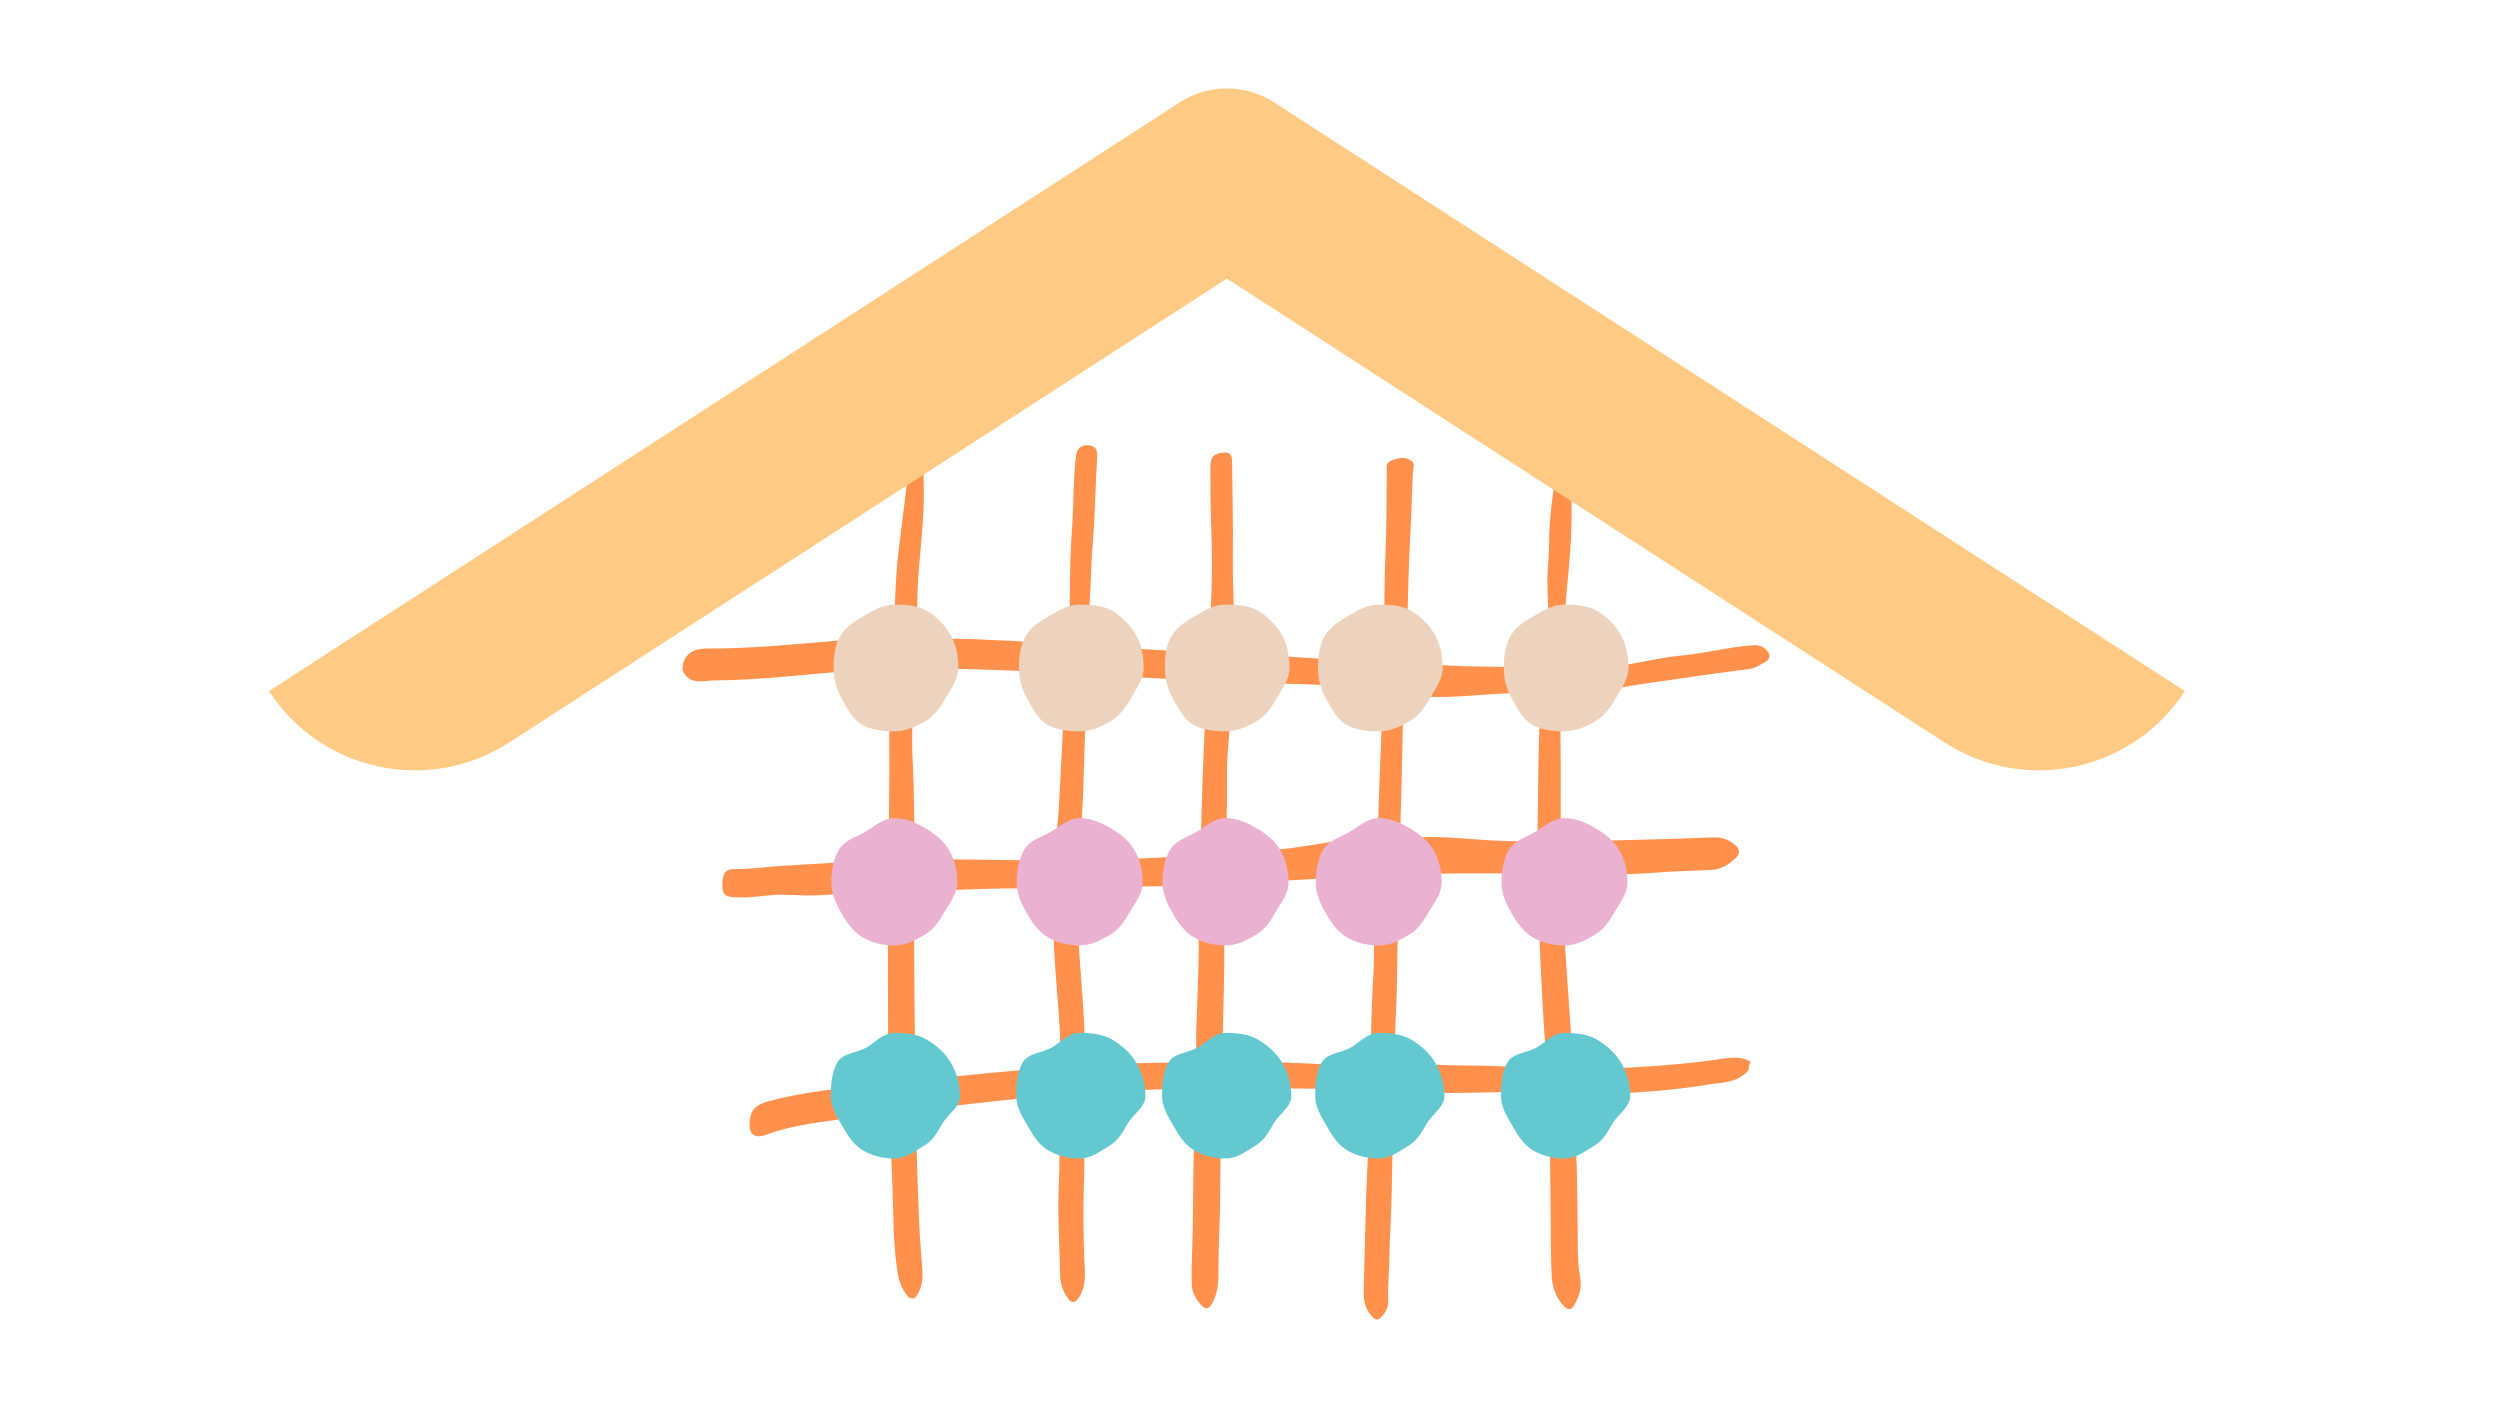 <svg version="1.2" preserveAspectRatio="xMidYMid meet" height="1080" viewBox="0 0 1440 810" zoomAndPan="magnify" width="1920" xmlns:xlink="http://www.w3.org/1999/xlink" xmlns="http://www.w3.org/2000/svg"><defs><clipPath id="3f59a61406"><path d="M 393.059 253.227 L 1020 253.227 L 1020 761 L 393.059 761 Z M 393.059 253.227"></path></clipPath><clipPath id="3a1c3c35ad"><path d="M 155.109 50 L 1258.703 50 L 1258.703 444 L 155.109 444 Z M 155.109 50"></path></clipPath><clipPath id="baebee8d8e"><path d="M 480 348.254 L 552 348.254 L 552 422 L 480 422 Z M 480 348.254"></path></clipPath><clipPath id="b6a6d6e48a"><path d="M 478.41 471 L 552 471 L 552 545 L 478.41 545 Z M 478.41 471"></path></clipPath><clipPath id="a46a8dbd82"><path d="M 478.41 594 L 553.133 594 L 553.133 667.262 L 478.41 667.262 Z M 478.41 594"></path></clipPath><clipPath id="00dabb9355"><path d="M 586 348.254 L 659 348.254 L 659 422 L 586 422 Z M 586 348.254"></path></clipPath><clipPath id="c779b905af"><path d="M 585.184 471 L 659 471 L 659 545 L 585.184 545 Z M 585.184 471"></path></clipPath><clipPath id="820cbe7c12"><path d="M 585.184 594 L 659.906 594 L 659.906 667.262 L 585.184 667.262 Z M 585.184 594"></path></clipPath><clipPath id="9cb04069ca"><path d="M 671 348.254 L 743 348.254 L 743 422 L 671 422 Z M 671 348.254"></path></clipPath><clipPath id="8fdecbb9be"><path d="M 669.203 471 L 743 471 L 743 545 L 669.203 545 Z M 669.203 471"></path></clipPath><clipPath id="e4c9f486b6"><path d="M 669.203 594 L 743.926 594 L 743.926 667.262 L 669.203 667.262 Z M 669.203 594"></path></clipPath><clipPath id="56f43f9a4a"><path d="M 759 348.254 L 831 348.254 L 831 422 L 759 422 Z M 759 348.254"></path></clipPath><clipPath id="3936da0cb8"><path d="M 757.402 471 L 831 471 L 831 545 L 757.402 545 Z M 757.402 471"></path></clipPath><clipPath id="329b048b01"><path d="M 757.402 594 L 832 594 L 832 667.262 L 757.402 667.262 Z M 757.402 594"></path></clipPath><clipPath id="b1748549fc"><path d="M 866 348.254 L 938 348.254 L 938 422 L 866 422 Z M 866 348.254"></path></clipPath><clipPath id="0e8b954a53"><path d="M 864.418 471 L 938 471 L 938 545 L 864.418 545 Z M 864.418 471"></path></clipPath><clipPath id="241e9a9697"><path d="M 864.418 594 L 939.141 594 L 939.141 667.262 L 864.418 667.262 Z M 864.418 594"></path></clipPath></defs><g id="27d1288e7b"><rect style="fill:#ffffff;fill-opacity:1;stroke:none;" height="810" y="0" width="1440" x="0"></rect><rect style="fill:#ffffff;fill-opacity:1;stroke:none;" height="810" y="0" width="1440" x="0"></rect><g clip-path="url(#3f59a61406)" clip-rule="nonzero"><path d="M 1007.02 616.645 C 1000.758 623.883 991.652 623.395 983.438 624.777 C 965.145 627.867 946.688 629.086 928.23 630.062 C 922.133 630.387 915.953 630.223 909.773 629.898 C 907.172 629.734 906.441 630.793 906.52 632.906 C 907.09 646.242 907.82 659.578 908.227 672.992 C 908.555 683.727 908.555 694.539 908.715 705.273 C 908.879 715.516 908.391 725.844 910.18 735.926 C 911.238 742.023 909.449 746.984 906.766 751.859 C 905.465 754.219 903.43 755.031 901.074 752.594 C 896.438 747.879 894.242 741.941 893.836 735.598 C 893.023 720.719 893.266 705.758 893.105 690.879 C 892.859 671.203 892.859 651.445 891.559 631.77 C 891.398 629.656 891.152 629.41 889.039 629.25 C 873.43 628.434 857.816 629.41 842.289 629.492 C 832.449 629.574 822.609 629.574 812.852 628.922 C 800.656 628.109 803.258 629.41 802.445 639.004 C 801.715 647.543 802.203 656.242 802.039 664.781 C 801.797 678.195 801.633 691.613 800.984 705.027 C 800.574 712.996 800.414 720.965 800.168 728.934 C 799.926 735.762 799.273 742.512 799.602 749.34 C 799.762 753 797.895 756.332 795.535 758.773 C 792.527 761.781 790.492 758.609 788.867 756.496 C 785.453 752.023 785.371 746.738 785.535 741.371 C 786.023 724.621 786.348 707.793 786.836 691.043 C 787.078 682.262 787.648 673.398 787.973 664.617 C 788.379 653.152 788.703 641.688 789.191 630.223 C 789.273 627.785 787.809 628.027 786.266 627.949 C 776.102 627.621 765.938 627.215 755.773 627.055 C 744.797 626.891 733.82 626.973 722.844 626.891 C 718.859 626.891 714.875 626.809 710.895 626.566 C 704.793 626.238 703.332 627.785 703.414 633.719 C 703.492 642.828 703.168 651.934 703.086 661.039 C 702.926 672.668 702.926 684.211 702.762 695.84 C 702.598 703.809 702.191 711.777 701.949 719.746 C 701.785 725.191 701.949 730.641 701.785 736.086 C 701.625 741.293 700.73 746.25 698.129 750.887 C 696.094 754.543 694.145 754.219 691.621 751.453 C 688.613 748.121 686.5 744.055 686.418 739.746 C 686.176 729.422 686.824 719.176 686.988 708.848 C 687.152 697.383 687.23 685.922 687.395 674.457 C 687.477 666.977 687.719 659.496 687.965 652.016 C 688.207 644.371 688.453 636.73 688.777 629.086 C 688.859 627.379 688.453 626.566 686.664 626.727 C 667.312 627.703 647.961 627.785 628.609 629.41 C 626.008 629.656 625.438 630.469 625.355 632.582 C 625.113 640.711 624.789 648.844 624.625 656.973 C 624.461 664.941 624.707 672.91 624.379 680.797 C 623.812 695.516 624.055 710.23 624.543 724.949 C 624.789 732.266 626.09 739.988 621.777 746.82 C 619.34 750.723 617.227 751.129 614.785 747.391 C 612.348 743.73 610.723 739.582 610.641 734.949 C 610.395 722.348 609.746 709.824 609.582 697.223 C 609.5 689.418 609.988 681.609 610.152 673.805 C 610.395 661.852 610.477 649.902 610.723 637.949 C 610.801 635.59 611.047 633.312 611.207 630.629 C 584.379 632.664 557.871 636.16 531.281 638.844 C 527.867 639.168 527.379 641.527 527.461 644.129 C 527.703 653.234 527.949 662.258 528.273 671.367 C 528.68 683.727 529.008 696.082 529.656 708.441 C 529.98 716.004 530.793 723.566 531.281 731.129 C 531.688 737.227 530.957 743.078 526.73 747.957 C 525.754 747.797 524.695 747.715 523.723 747.551 C 520.305 743.812 518.109 739.422 517.297 734.543 C 515.348 723.078 514.695 711.531 514.531 699.988 C 514.125 681.449 513.152 662.992 512.336 644.453 C 512.176 641.605 511.688 641.199 508.922 641.605 C 500.059 642.906 491.199 643.641 482.336 644.941 C 468.43 646.891 454.445 648.68 441.191 653.641 C 435.094 655.918 431.355 653.641 431.762 646.891 C 432.086 641.445 433.305 636.973 441.762 634.613 C 463.066 628.68 485.02 626.727 506.891 624.613 C 510.957 624.207 512.418 622.988 512.094 618.434 C 511.363 610.223 511.523 601.848 511.523 593.555 C 511.441 582.254 511.441 571.031 511.441 559.73 C 511.441 546.312 511.363 532.898 511.605 519.48 C 511.688 514.523 511.035 513.789 505.914 514.117 C 494.531 514.766 483.066 514.848 471.684 515.66 C 461.766 516.312 451.844 514.605 441.844 515.824 C 435.5 516.555 428.996 517.285 422.492 516.801 C 418.426 516.555 416.148 515.172 416.07 511.027 C 415.824 503.789 417.531 500.617 422.574 500.617 C 431.844 500.699 441.031 499.398 450.301 498.75 C 469.082 497.527 487.945 496.473 506.809 495.414 C 510.875 495.172 512.5 493.543 512.094 489.234 C 511.605 484.684 511.93 479.965 512.012 475.332 C 512.094 465.898 512.176 456.387 512.258 446.953 C 512.336 436.547 512.094 426.059 512.336 415.652 C 512.582 405.488 513.23 395.406 513.719 385.324 C 507.051 385.16 500.629 385.812 494.207 386.219 C 466.641 387.926 439.242 391.828 411.68 391.91 C 405.172 391.91 396.879 395.082 393.059 385.891 C 393.223 384.59 393.383 383.211 393.547 381.91 C 395.824 374.754 401.434 373.535 407.938 373.535 C 432.98 373.613 457.859 371.094 482.742 368.98 C 491.441 368.25 500.223 368.086 509.004 367.844 C 512.5 367.762 514.777 367.027 514.941 362.637 C 515.426 348.816 515.754 334.992 517.137 321.254 C 518.438 308.082 523.965 270.762 523.152 264.906 C 522.828 262.629 523.477 260.27 523.801 257.914 C 524.207 255.23 526.242 253.766 528.598 253.605 C 531.609 253.359 531.281 256.449 531.363 258.074 C 531.852 265.477 531.934 272.957 532.094 280.355 C 532.504 297.105 530.387 313.609 529.086 330.277 C 528.191 341.336 528.438 352.555 527.785 363.613 C 527.625 366.621 528.52 367.516 531.203 367.516 C 539.008 367.598 546.895 368.004 554.699 368.004 C 560.391 368.004 566 368.492 571.691 368.656 C 584.863 368.98 598.035 370.199 611.207 371.418 C 615.031 371.746 615.926 370.039 616.004 366.949 C 616.168 351.988 616.168 337.105 616.574 322.148 C 616.82 312.145 617.793 302.227 618.121 292.227 C 618.445 282.223 618.527 272.223 619.828 262.305 C 620.398 258.074 623 255.961 627.309 256.531 C 631.617 257.102 632.188 259.703 631.941 263.766 C 630.887 281.004 630.723 298.406 629.258 315.562 C 628.363 326.051 628.445 336.539 627.633 346.945 C 627.062 354.59 627.145 362.23 626.738 369.793 C 626.574 372.477 628.121 372.477 629.828 372.559 C 650.156 373.371 670.484 374.43 690.809 376.055 C 694.633 376.379 697.559 375.16 696.664 370.523 C 695.605 364.672 696.828 358.816 697.234 353.125 C 698.289 335.48 698.289 318 697.559 300.355 C 697.152 290.273 697.152 280.191 697.152 270.027 C 697.152 263.035 698.695 261.41 704.633 260.676 C 708.289 260.191 709.594 262.223 709.672 265.066 C 709.918 275.477 709.836 285.965 710.078 296.371 C 710.406 310.926 709.754 325.48 710.406 340.035 C 710.812 350.441 710.406 360.93 709.754 371.34 C 709.512 375.324 710.484 376.867 714.391 377.031 C 727.234 377.52 740.082 378.004 752.848 378.898 C 759.516 379.387 766.266 379.551 772.852 380.363 C 780.004 381.176 787.242 380.445 794.398 381.828 C 795.777 382.07 797.16 382.234 797.16 380.121 C 797.242 366.215 797.242 352.312 797.484 338.328 C 797.648 327.188 798.219 316.047 798.461 304.91 C 798.707 293.934 798.543 283.039 798.789 272.062 C 798.867 269.621 797.812 266.613 801.391 265.312 C 805.617 263.766 809.684 262.547 813.586 265.961 C 814.48 266.695 814.316 267.75 814.234 268.809 C 813.586 273.441 813.586 278.078 813.422 282.711 C 812.934 300.113 811.633 317.594 811.227 334.992 C 810.82 349.793 810.66 364.508 809.684 379.227 C 809.52 381.828 810.09 382.395 813.016 382.477 C 822.855 382.559 832.691 383.371 842.449 383.695 C 854.566 384.023 866.68 384.105 878.875 384.348 C 879.527 384.348 880.258 384.348 880.91 384.43 C 890.664 386.137 889.77 384.348 890.18 375.402 C 890.34 371.906 890.258 368.41 890.828 364.914 C 892.617 354.184 891.07 343.285 891.316 332.555 C 891.48 326.051 892.375 319.625 892.293 313.121 C 892.211 297.672 894.812 282.387 896.844 267.184 C 897.332 263.359 895.137 259.133 898.227 255.637 C 899.934 255.879 901.562 256.043 903.27 256.285 C 903.758 257.996 904.57 259.781 904.57 261.492 C 904.895 276.207 905.625 291.004 905.059 305.641 C 904.488 321.66 902.535 337.594 901.316 353.613 C 900.586 363.207 900.34 372.883 899.691 382.477 C 899.527 384.672 900.668 385.16 902.375 385.078 C 911.48 384.672 920.586 384.512 929.613 383.695 C 942.621 382.559 955.305 378.738 968.316 377.598 C 982.137 376.379 995.637 372.641 1009.539 371.664 C 1013.523 371.34 1016.613 372.641 1018.727 376.055 C 1020.109 378.41 1018.402 380.363 1016.938 381.176 C 1014.012 382.801 1011.328 384.836 1007.504 385.324 C 986.203 388.086 964.898 391.258 943.598 394.348 C 930.668 396.219 917.902 399.551 904.652 398.82 C 901.398 398.656 898.473 399.715 898.961 404.105 C 899.121 405.406 898.715 406.789 898.715 408.09 C 898.797 420.531 898.961 432.969 898.961 445.41 C 898.961 456.875 898.879 468.258 898.961 479.723 C 898.961 481.836 899.445 483.867 902.617 483.789 C 907.254 483.625 911.969 484.277 916.602 484.277 C 927.824 484.113 939.125 483.867 950.348 483.543 C 962.625 483.219 974.82 482.812 987.098 482.324 C 991.895 482.082 996.043 483.789 999.457 486.715 C 1001.488 488.422 1002.789 491.105 1000.105 493.871 C 996.043 497.934 991.406 500.863 985.473 501.105 C 975.227 501.594 964.898 501.758 954.738 502.57 C 937.66 504.035 920.586 503.629 903.594 502.977 C 899.691 502.812 899.367 504.359 899.691 507.203 C 899.773 508.18 900.016 509.156 900.016 510.133 C 900.098 526.801 901.398 543.469 902.457 560.137 C 903.594 576.887 904.895 593.715 905.789 610.465 C 906.031 614.777 908.066 615.996 911.645 615.75 C 916.766 615.344 921.969 615.75 927.012 615.508 C 948.637 614.449 970.266 613.148 991.652 609.898 C 997.422 609.004 1003.035 608.434 1008.32 611.523 C 1007.426 613.312 1007.262 614.938 1007.02 616.645 Z M 526.73 494.438 C 532.176 494.602 537.543 494.844 542.828 494.926 C 554.457 495.09 566 495.172 577.629 495.332 C 586.898 495.414 596.25 495.578 605.516 495.738 C 607.957 495.82 607.551 494.113 607.875 492.73 C 609.012 487.121 608.445 481.348 609.012 475.738 C 610.152 464.926 610.395 454.109 611.047 443.297 C 612.102 426.059 612.59 408.738 613.324 391.422 C 613.402 388.98 613.16 387.598 610.395 387.52 C 608.527 387.52 606.738 387.031 604.867 387.031 C 590.07 386.461 575.27 385.973 560.473 385.484 C 549.984 385.16 539.574 384.918 529.086 384.672 C 527.137 384.59 526.324 385.402 526.16 387.68 C 525.918 391.34 525.836 395 525.836 398.656 C 525.918 411.098 525.023 423.539 525.59 435.898 C 526.648 455.328 526.648 474.844 526.73 494.438 Z M 806.27 503.625 C 805.941 510.539 805.453 517.125 805.293 523.711 C 804.965 538.914 804.965 554.199 804.559 569.406 C 804.234 581.844 803.504 594.285 803.098 606.727 C 803.016 609.977 803.91 612.254 808.055 612.336 C 817.895 612.578 827.652 613.555 837.488 613.637 C 851.477 613.719 865.379 613.961 879.281 615.102 C 891.559 616.078 891.152 616.562 890.18 604.043 C 888.879 586.398 887.984 568.754 887.168 551.109 C 886.52 535.742 886.113 520.375 885.789 505.008 C 885.707 503.059 884.812 502.73 883.348 502.812 C 872.941 503.301 862.453 503.059 852.043 503.059 C 836.84 502.977 821.637 503.465 806.27 503.625 Z M 706.016 513.141 C 704.957 517.938 705.609 522.492 705.445 526.883 C 704.957 541.109 705.363 555.34 704.957 569.566 C 704.633 582.496 704.309 595.426 704.145 608.27 C 704.145 611.523 705.281 611.848 707.805 611.848 C 718.941 611.848 730.082 611.766 741.141 612.094 C 754.637 612.5 768.133 613.395 781.551 613.961 C 788.137 614.289 789.762 612.5 789.762 606.645 C 789.68 597.539 789.844 588.43 790.168 579.324 C 790.492 570.219 791.309 561.031 791.387 551.926 C 791.469 537.613 791.875 523.305 792.852 509.074 C 793.176 504.848 791.469 504.035 788.055 504.277 C 783.258 504.602 778.543 505.09 773.746 505.336 C 752.605 506.555 731.465 507.691 710.324 508.91 C 707.641 509.156 704.633 509.238 706.016 513.141 Z M 526.648 517.367 C 526.566 518.344 526.402 518.992 526.402 519.645 C 526.484 537.859 526.566 556.07 526.73 574.203 C 526.812 589.246 527.137 604.285 527.137 619.328 C 527.137 622.012 527.949 622.5 530.227 622.254 C 556.164 619.328 582.102 616.562 608.199 614.938 C 610.312 614.773 610.723 614.043 610.641 611.848 C 610.312 605.914 610.801 599.895 610.477 593.961 C 609.012 567.859 605.516 541.922 607.062 515.742 C 607.227 512.816 606.086 511.594 602.836 511.676 C 594.051 511.922 585.27 511.594 576.488 511.758 C 561.609 512.082 546.73 512.816 531.77 512.977 C 528.113 512.895 526.484 513.953 526.648 517.367 Z M 779.844 395.488 C 770.898 395.078 757.645 394.188 744.312 393.941 C 733.66 393.777 723.008 392.805 712.355 392.07 C 709.754 391.91 708.371 391.664 709.023 395.324 C 709.672 398.984 709.023 402.887 708.941 406.707 C 708.699 420.691 706.422 434.516 706.746 448.5 C 707.07 461.914 706.258 475.332 705.934 488.746 C 705.852 490.941 706.34 492.082 709.105 491.836 C 717.152 490.941 725.203 490.129 733.254 489.559 C 752.035 488.18 770.41 483.301 789.273 482.648 C 792.281 482.566 793.582 481.266 793.664 478.176 C 793.91 466.875 794.398 455.574 794.805 444.352 C 795.211 432.887 795.941 421.426 795.859 410.039 C 795.699 397.031 795.293 397.031 779.844 395.488 Z M 625.273 388.414 C 625.273 398.902 625.602 408.902 625.113 418.984 C 624.379 435.898 624.301 452.891 623.242 469.801 C 622.836 476.551 622.105 483.383 622.023 490.129 C 621.941 496.633 625.602 495.254 628.852 495.254 C 637.145 495.172 645.441 494.926 653.652 494.602 C 664.871 494.195 676.094 493.465 687.312 493.219 C 690.566 493.137 691.621 491.918 691.703 488.91 C 691.949 475.492 692.191 461.996 692.68 448.582 C 693.332 431.426 694.062 414.352 695.039 397.277 C 695.281 393.453 694.305 391.582 690.32 391.504 C 683.004 391.34 675.688 391.176 668.367 390.852 C 654.059 390.039 639.828 389.227 625.273 388.414 Z M 628.203 613.473 C 629.34 613.395 630.559 613.395 631.699 613.312 C 638.934 612.988 646.254 612.578 653.488 612.418 C 663.57 612.172 673.734 612.094 683.816 611.93 C 687.801 611.848 689.348 610.383 689.102 605.914 C 688.695 597.457 689.266 589 689.508 580.543 C 689.754 572.414 690.16 564.281 690.32 556.07 C 690.566 543.957 690.402 531.84 691.055 519.727 C 691.621 510.211 692.031 510.211 682.434 510.293 C 662.676 510.539 643 510.863 623.242 511.027 C 621.047 511.027 620.559 512 620.641 513.629 C 620.883 523.871 620.805 534.117 621.371 544.281 C 622.672 565.992 625.113 587.699 624.867 609.492 C 624.867 612.094 625.602 613.395 628.203 613.473 Z M 883.836 399.145 C 880.91 398.984 877.898 399.227 874.891 399.227 C 853.508 399.309 832.285 403.535 810.82 400.203 C 808.301 399.797 808.055 401.258 808.055 403.129 C 807.977 411.586 808.055 420.043 807.812 428.496 C 807.488 445.41 807.082 462.32 806.512 479.234 C 806.43 482 807.57 482.324 809.684 482.242 C 817.652 482.242 825.617 481.918 833.586 482.324 C 849.688 483.301 865.703 485.168 881.965 484.355 C 885.219 484.195 885.707 482.973 885.707 480.617 C 885.543 471.348 885.949 462.078 885.949 452.727 C 886.031 436.141 886.602 419.555 887.332 402.969 C 887.496 399.957 886.52 399.062 883.836 399.145 Z M 883.836 399.145" style="stroke:none;fill-rule:nonzero;fill:#ff914d;fill-opacity:1;"></path></g><g clip-path="url(#3a1c3c35ad)" clip-rule="nonzero"><path d="M 154.945 398.055 C 184.949 444.406 246.887 457.664 293.277 427.684 C 435.09 336.016 706.703 160.461 706.703 160.461 C 706.703 160.461 978.324 336.016 1120.125 427.684 C 1166.516 457.664 1228.453 444.406 1258.469 398.055 C 1258.469 398.047 1258.469 398.047 1258.469 398.047 C 1258.469 398.047 733.879 58.965 733.879 58.965 C 717.34 48.281 696.062 48.281 679.535 58.965 C 679.535 58.965 154.938 398.047 154.938 398.047 C 154.938 398.047 154.938 398.047 154.945 398.055 Z M 154.945 398.055" style="stroke:none;fill-rule:evenodd;fill:#ffca84;fill-opacity:1;"></path></g><g clip-path="url(#baebee8d8e)" clip-rule="nonzero"><path d="M 551.961 384.504 C 551.961 391.141 547.957 396.434 544.879 401.793 C 541.707 407.324 538.387 412.262 532.902 415.457 C 527.59 418.555 521.77 421.223 515.184 421.223 C 508.602 421.223 501.695 420.473 496.379 417.371 C 490.898 414.172 487.926 407.773 484.75 402.246 C 481.664 396.887 480.203 391.164 480.203 384.527 C 480.203 377.891 480.926 371.703 484.012 366.34 C 487.188 360.809 492.551 357.695 498.031 354.5 C 503.348 351.387 508.617 348.273 515.207 348.273 C 521.793 348.273 528.555 348.746 533.879 351.836 C 536.699 353.516 539.266 355.527 541.582 357.867 C 543.898 360.203 545.887 362.797 547.551 365.645 C 550.605 371.02 551.961 377.867 551.961 384.504 Z M 551.961 384.504" style="stroke:none;fill-rule:nonzero;fill:#edd3bd;fill-opacity:1;"></path></g><g clip-path="url(#b6a6d6e48a)" clip-rule="nonzero"><path d="M 551.395 508.18 C 551.395 514.816 547.223 519.684 544.148 525.043 C 540.977 530.57 538.012 535.273 532.523 538.477 C 527.211 541.59 521.77 544.582 515.184 544.582 C 508.602 544.582 502.297 543.098 496.984 539.984 C 491.5 536.785 487.789 531.531 484.637 525.984 C 481.547 520.648 478.855 514.824 478.855 508.195 C 478.855 501.562 480.062 494.879 483.137 489.512 C 486.312 483.98 493.055 482.266 498.539 479.062 C 503.855 475.949 508.621 471.25 515.203 471.25 C 521.781 471.25 527.703 473.957 533.02 477.062 C 538.5 480.262 543.582 484.281 546.754 489.809 C 549.812 495.164 551.395 501.539 551.395 508.18 Z M 551.395 508.18" style="stroke:none;fill-rule:nonzero;fill:#eab1d1;fill-opacity:1;"></path></g><g clip-path="url(#a46a8dbd82)" clip-rule="nonzero"><path d="M 553.004 631.168 C 553.004 637.809 545.84 641.84 542.762 647.219 C 539.59 652.754 537.301 657.031 531.82 660.234 C 526.527 663.348 521.77 667.277 515.184 667.277 C 508.602 667.277 502.457 665.789 497.141 662.688 C 491.66 659.488 488.371 654.156 485.199 648.625 C 482.113 643.266 478.551 637.809 478.551 631.168 C 478.551 624.527 479.188 617.355 482.262 611.996 C 485.434 606.465 493.75 606.492 499.234 603.289 C 504.547 600.176 508.605 594.957 515.184 594.957 C 521.766 594.957 528.414 595.652 533.742 598.754 C 539.223 601.953 544.598 606.664 547.773 612.191 C 550.848 617.535 553.004 624.496 553.004 631.168 Z M 553.004 631.168" style="stroke:none;fill-rule:nonzero;fill:#64c8d0;fill-opacity:1;"></path></g><g clip-path="url(#00dabb9355)" clip-rule="nonzero"><path d="M 658.73 384.504 C 658.73 391.141 654.727 396.434 651.648 401.793 C 648.48 407.324 645.156 412.262 639.676 415.457 C 634.363 418.555 628.539 421.223 621.957 421.223 C 615.371 421.223 608.465 420.473 603.152 417.371 C 597.672 414.172 594.699 407.773 591.523 402.246 C 588.438 396.887 586.977 391.164 586.977 384.527 C 586.977 377.891 587.699 371.703 590.785 366.34 C 593.961 360.809 599.324 357.695 604.805 354.5 C 610.121 351.387 615.391 348.273 621.98 348.273 C 628.566 348.273 635.328 348.746 640.652 351.836 C 643.473 353.516 646.039 355.527 648.355 357.867 C 650.672 360.203 652.66 362.797 654.324 365.645 C 657.379 371.02 658.73 377.867 658.73 384.504 Z M 658.73 384.504" style="stroke:none;fill-rule:nonzero;fill:#edd3bd;fill-opacity:1;"></path></g><g clip-path="url(#c779b905af)" clip-rule="nonzero"><path d="M 658.168 508.18 C 658.168 514.816 653.996 519.684 650.922 525.043 C 647.75 530.57 644.785 535.273 639.297 538.477 C 633.984 541.59 628.539 544.582 621.957 544.582 C 615.371 544.582 609.07 543.098 603.758 539.984 C 598.273 536.785 594.562 531.531 591.406 525.984 C 588.32 520.648 585.625 514.824 585.625 508.195 C 585.625 501.562 586.836 494.879 589.91 489.512 C 593.082 483.98 599.828 482.266 605.312 479.062 C 610.629 475.949 615.395 471.25 621.973 471.25 C 628.555 471.25 634.477 473.957 639.793 477.062 C 645.273 480.262 650.352 484.281 653.527 489.809 C 656.586 495.164 658.168 501.539 658.168 508.18 Z M 658.168 508.18" style="stroke:none;fill-rule:nonzero;fill:#eab1d1;fill-opacity:1;"></path></g><g clip-path="url(#820cbe7c12)" clip-rule="nonzero"><path d="M 659.777 631.168 C 659.777 637.809 652.609 641.84 649.531 647.219 C 646.363 652.754 644.074 657.031 638.59 660.234 C 633.301 663.348 628.539 667.277 621.957 667.277 C 615.371 667.277 609.23 665.789 603.914 662.688 C 598.434 659.488 595.145 654.156 591.973 648.625 C 588.887 643.266 585.32 637.809 585.32 631.168 C 585.32 624.527 585.961 617.355 589.035 611.996 C 592.207 606.465 600.523 606.492 606.004 603.289 C 611.32 600.176 615.375 594.957 621.957 594.957 C 628.535 594.957 635.188 595.652 640.516 598.754 C 645.996 601.953 651.371 606.664 654.547 612.191 C 657.621 617.535 659.777 624.496 659.777 631.168 Z M 659.777 631.168" style="stroke:none;fill-rule:nonzero;fill:#64c8d0;fill-opacity:1;"></path></g><g clip-path="url(#9cb04069ca)" clip-rule="nonzero"><path d="M 742.754 384.504 C 742.754 391.141 738.75 396.434 735.672 401.793 C 732.5 407.324 729.18 412.262 723.699 415.457 C 718.387 418.555 712.562 421.223 705.98 421.223 C 699.395 421.223 692.488 420.473 687.176 417.371 C 681.691 414.172 678.719 407.773 675.547 402.246 C 672.457 396.887 671 391.164 671 384.527 C 671 377.891 671.723 371.703 674.809 366.34 C 677.984 360.809 683.348 357.695 688.828 354.5 C 694.145 351.387 699.414 348.273 706 348.273 C 712.59 348.273 719.352 348.746 724.672 351.836 C 727.496 353.516 730.062 355.527 732.379 357.867 C 734.691 360.203 736.684 362.797 738.344 365.645 C 741.402 371.02 742.754 377.867 742.754 384.504 Z M 742.754 384.504" style="stroke:none;fill-rule:nonzero;fill:#edd3bd;fill-opacity:1;"></path></g><g clip-path="url(#8fdecbb9be)" clip-rule="nonzero"><path d="M 742.191 508.18 C 742.191 514.816 738.02 519.684 734.945 525.043 C 731.773 530.57 728.805 535.273 723.32 538.477 C 718.004 541.59 712.562 544.582 705.98 544.582 C 699.395 544.582 693.094 543.098 687.777 539.984 C 682.297 536.785 678.582 531.531 675.43 525.984 C 672.344 520.648 669.648 514.824 669.648 508.195 C 669.648 501.562 670.859 494.879 673.93 489.512 C 677.105 483.98 683.848 482.266 689.336 479.062 C 694.648 475.949 699.418 471.25 705.996 471.25 C 712.578 471.25 718.5 473.957 723.812 477.062 C 729.297 480.262 734.375 484.281 737.551 489.809 C 740.605 495.164 742.191 501.539 742.191 508.18 Z M 742.191 508.18" style="stroke:none;fill-rule:nonzero;fill:#eab1d1;fill-opacity:1;"></path></g><g clip-path="url(#e4c9f486b6)" clip-rule="nonzero"><path d="M 743.801 631.168 C 743.801 637.809 736.633 641.84 733.555 647.219 C 730.383 652.754 728.098 657.031 722.613 660.234 C 717.32 663.348 712.562 667.277 705.98 667.277 C 699.395 667.277 693.25 665.789 687.938 662.688 C 682.457 659.488 679.168 654.156 675.996 648.625 C 672.906 643.266 669.344 637.809 669.344 631.168 C 669.344 624.527 669.984 617.355 673.059 611.996 C 676.23 606.465 684.547 606.492 690.027 603.289 C 695.344 600.176 699.398 594.957 705.98 594.957 C 712.559 594.957 719.211 595.652 724.535 598.754 C 730.02 601.953 735.395 606.664 738.57 612.191 C 741.645 617.535 743.801 624.496 743.801 631.168 Z M 743.801 631.168" style="stroke:none;fill-rule:nonzero;fill:#64c8d0;fill-opacity:1;"></path></g><g clip-path="url(#56f43f9a4a)" clip-rule="nonzero"><path d="M 830.953 384.504 C 830.953 391.141 826.949 396.434 823.871 401.793 C 820.699 407.324 817.379 412.262 811.895 415.457 C 806.582 418.555 800.762 421.223 794.176 421.223 C 787.594 421.223 780.688 420.473 775.371 417.371 C 769.891 414.172 766.918 407.773 763.742 402.246 C 760.656 396.887 759.195 391.164 759.195 384.527 C 759.195 377.891 759.918 371.703 763.004 366.34 C 766.18 360.809 771.543 357.695 777.027 354.5 C 782.34 351.387 787.609 348.273 794.199 348.273 C 800.785 348.273 807.547 348.746 812.871 351.836 C 815.691 353.516 818.258 355.527 820.574 357.867 C 822.891 360.203 824.879 362.797 826.543 365.645 C 829.598 371.02 830.953 377.867 830.953 384.504 Z M 830.953 384.504" style="stroke:none;fill-rule:nonzero;fill:#edd3bd;fill-opacity:1;"></path></g><g clip-path="url(#3936da0cb8)" clip-rule="nonzero"><path d="M 830.387 508.18 C 830.387 514.816 826.215 519.684 823.141 525.043 C 819.973 530.57 817.004 535.273 811.516 538.477 C 806.203 541.59 800.762 544.582 794.176 544.582 C 787.594 544.582 781.289 543.098 775.977 539.984 C 770.492 536.785 766.781 531.531 763.629 525.984 C 760.539 520.648 757.848 514.824 757.848 508.195 C 757.848 501.562 759.055 494.879 762.129 489.512 C 765.305 483.98 772.047 482.266 777.531 479.062 C 782.848 475.949 787.613 471.25 794.195 471.25 C 800.773 471.25 806.695 473.957 812.012 477.062 C 817.492 480.262 822.574 484.281 825.746 489.809 C 828.805 495.164 830.387 501.539 830.387 508.18 Z M 830.387 508.18" style="stroke:none;fill-rule:nonzero;fill:#eab1d1;fill-opacity:1;"></path></g><g clip-path="url(#329b048b01)" clip-rule="nonzero"><path d="M 831.996 631.168 C 831.996 637.809 824.832 641.84 821.754 647.219 C 818.582 652.754 816.293 657.031 810.812 660.234 C 805.52 663.348 800.762 667.277 794.176 667.277 C 787.594 667.277 781.449 665.789 776.133 662.688 C 770.652 659.488 767.363 654.156 764.191 648.625 C 761.105 643.266 757.543 637.809 757.543 631.168 C 757.543 624.527 758.18 617.355 761.254 611.996 C 764.426 606.465 772.742 606.492 778.227 603.289 C 783.539 600.176 787.598 594.957 794.176 594.957 C 800.758 594.957 807.406 595.652 812.734 598.754 C 818.215 601.953 823.59 606.664 826.766 612.191 C 829.84 617.535 831.996 624.496 831.996 631.168 Z M 831.996 631.168" style="stroke:none;fill-rule:nonzero;fill:#64c8d0;fill-opacity:1;"></path></g><g clip-path="url(#b1748549fc)" clip-rule="nonzero"><path d="M 937.969 384.504 C 937.969 391.141 933.965 396.434 930.883 401.793 C 927.715 407.324 924.395 412.262 918.91 415.457 C 913.598 418.555 907.777 421.223 901.191 421.223 C 894.605 421.223 887.703 420.473 882.387 417.371 C 876.906 414.172 873.934 407.773 870.758 402.246 C 867.672 396.887 866.211 391.164 866.211 384.527 C 866.211 377.891 866.934 371.703 870.02 366.34 C 873.195 360.809 878.559 357.695 884.039 354.5 C 889.355 351.387 894.625 348.273 901.215 348.273 C 907.801 348.273 914.562 348.746 919.887 351.836 C 922.707 353.516 925.273 355.527 927.59 357.867 C 929.906 360.203 931.895 362.797 933.559 365.645 C 936.613 371.02 937.969 377.867 937.969 384.504 Z M 937.969 384.504" style="stroke:none;fill-rule:nonzero;fill:#edd3bd;fill-opacity:1;"></path></g><g clip-path="url(#0e8b954a53)" clip-rule="nonzero"><path d="M 937.402 508.18 C 937.402 514.816 933.23 519.684 930.156 525.043 C 926.984 530.57 924.02 535.273 918.531 538.477 C 913.219 541.59 907.777 544.582 901.191 544.582 C 894.605 544.582 888.305 543.098 882.992 539.984 C 877.508 536.785 873.797 531.531 870.645 525.984 C 867.555 520.648 864.863 514.824 864.863 508.195 C 864.863 501.562 866.07 494.879 869.145 489.512 C 872.32 483.98 879.062 482.266 884.547 479.062 C 889.863 475.949 894.629 471.25 901.211 471.25 C 907.789 471.25 913.711 473.957 919.027 477.062 C 924.508 480.262 929.59 484.281 932.762 489.809 C 935.82 495.164 937.402 501.539 937.402 508.18 Z M 937.402 508.18" style="stroke:none;fill-rule:nonzero;fill:#eab1d1;fill-opacity:1;"></path></g><g clip-path="url(#241e9a9697)" clip-rule="nonzero"><path d="M 939.012 631.168 C 939.012 637.809 931.848 641.84 928.77 647.219 C 925.598 652.754 923.309 657.031 917.828 660.234 C 912.535 663.348 907.777 667.277 901.191 667.277 C 894.605 667.277 888.465 665.789 883.148 662.688 C 877.668 659.488 874.379 654.156 871.207 648.625 C 868.121 643.266 864.559 637.809 864.559 631.168 C 864.559 624.527 865.195 617.355 868.27 611.996 C 871.441 606.465 879.758 606.492 885.242 603.289 C 890.555 600.176 894.613 594.957 901.191 594.957 C 907.773 594.957 914.422 595.652 919.75 598.754 C 925.23 601.953 930.605 606.664 933.781 612.191 C 936.855 617.535 939.012 624.496 939.012 631.168 Z M 939.012 631.168" style="stroke:none;fill-rule:nonzero;fill:#64c8d0;fill-opacity:1;"></path></g></g></svg>